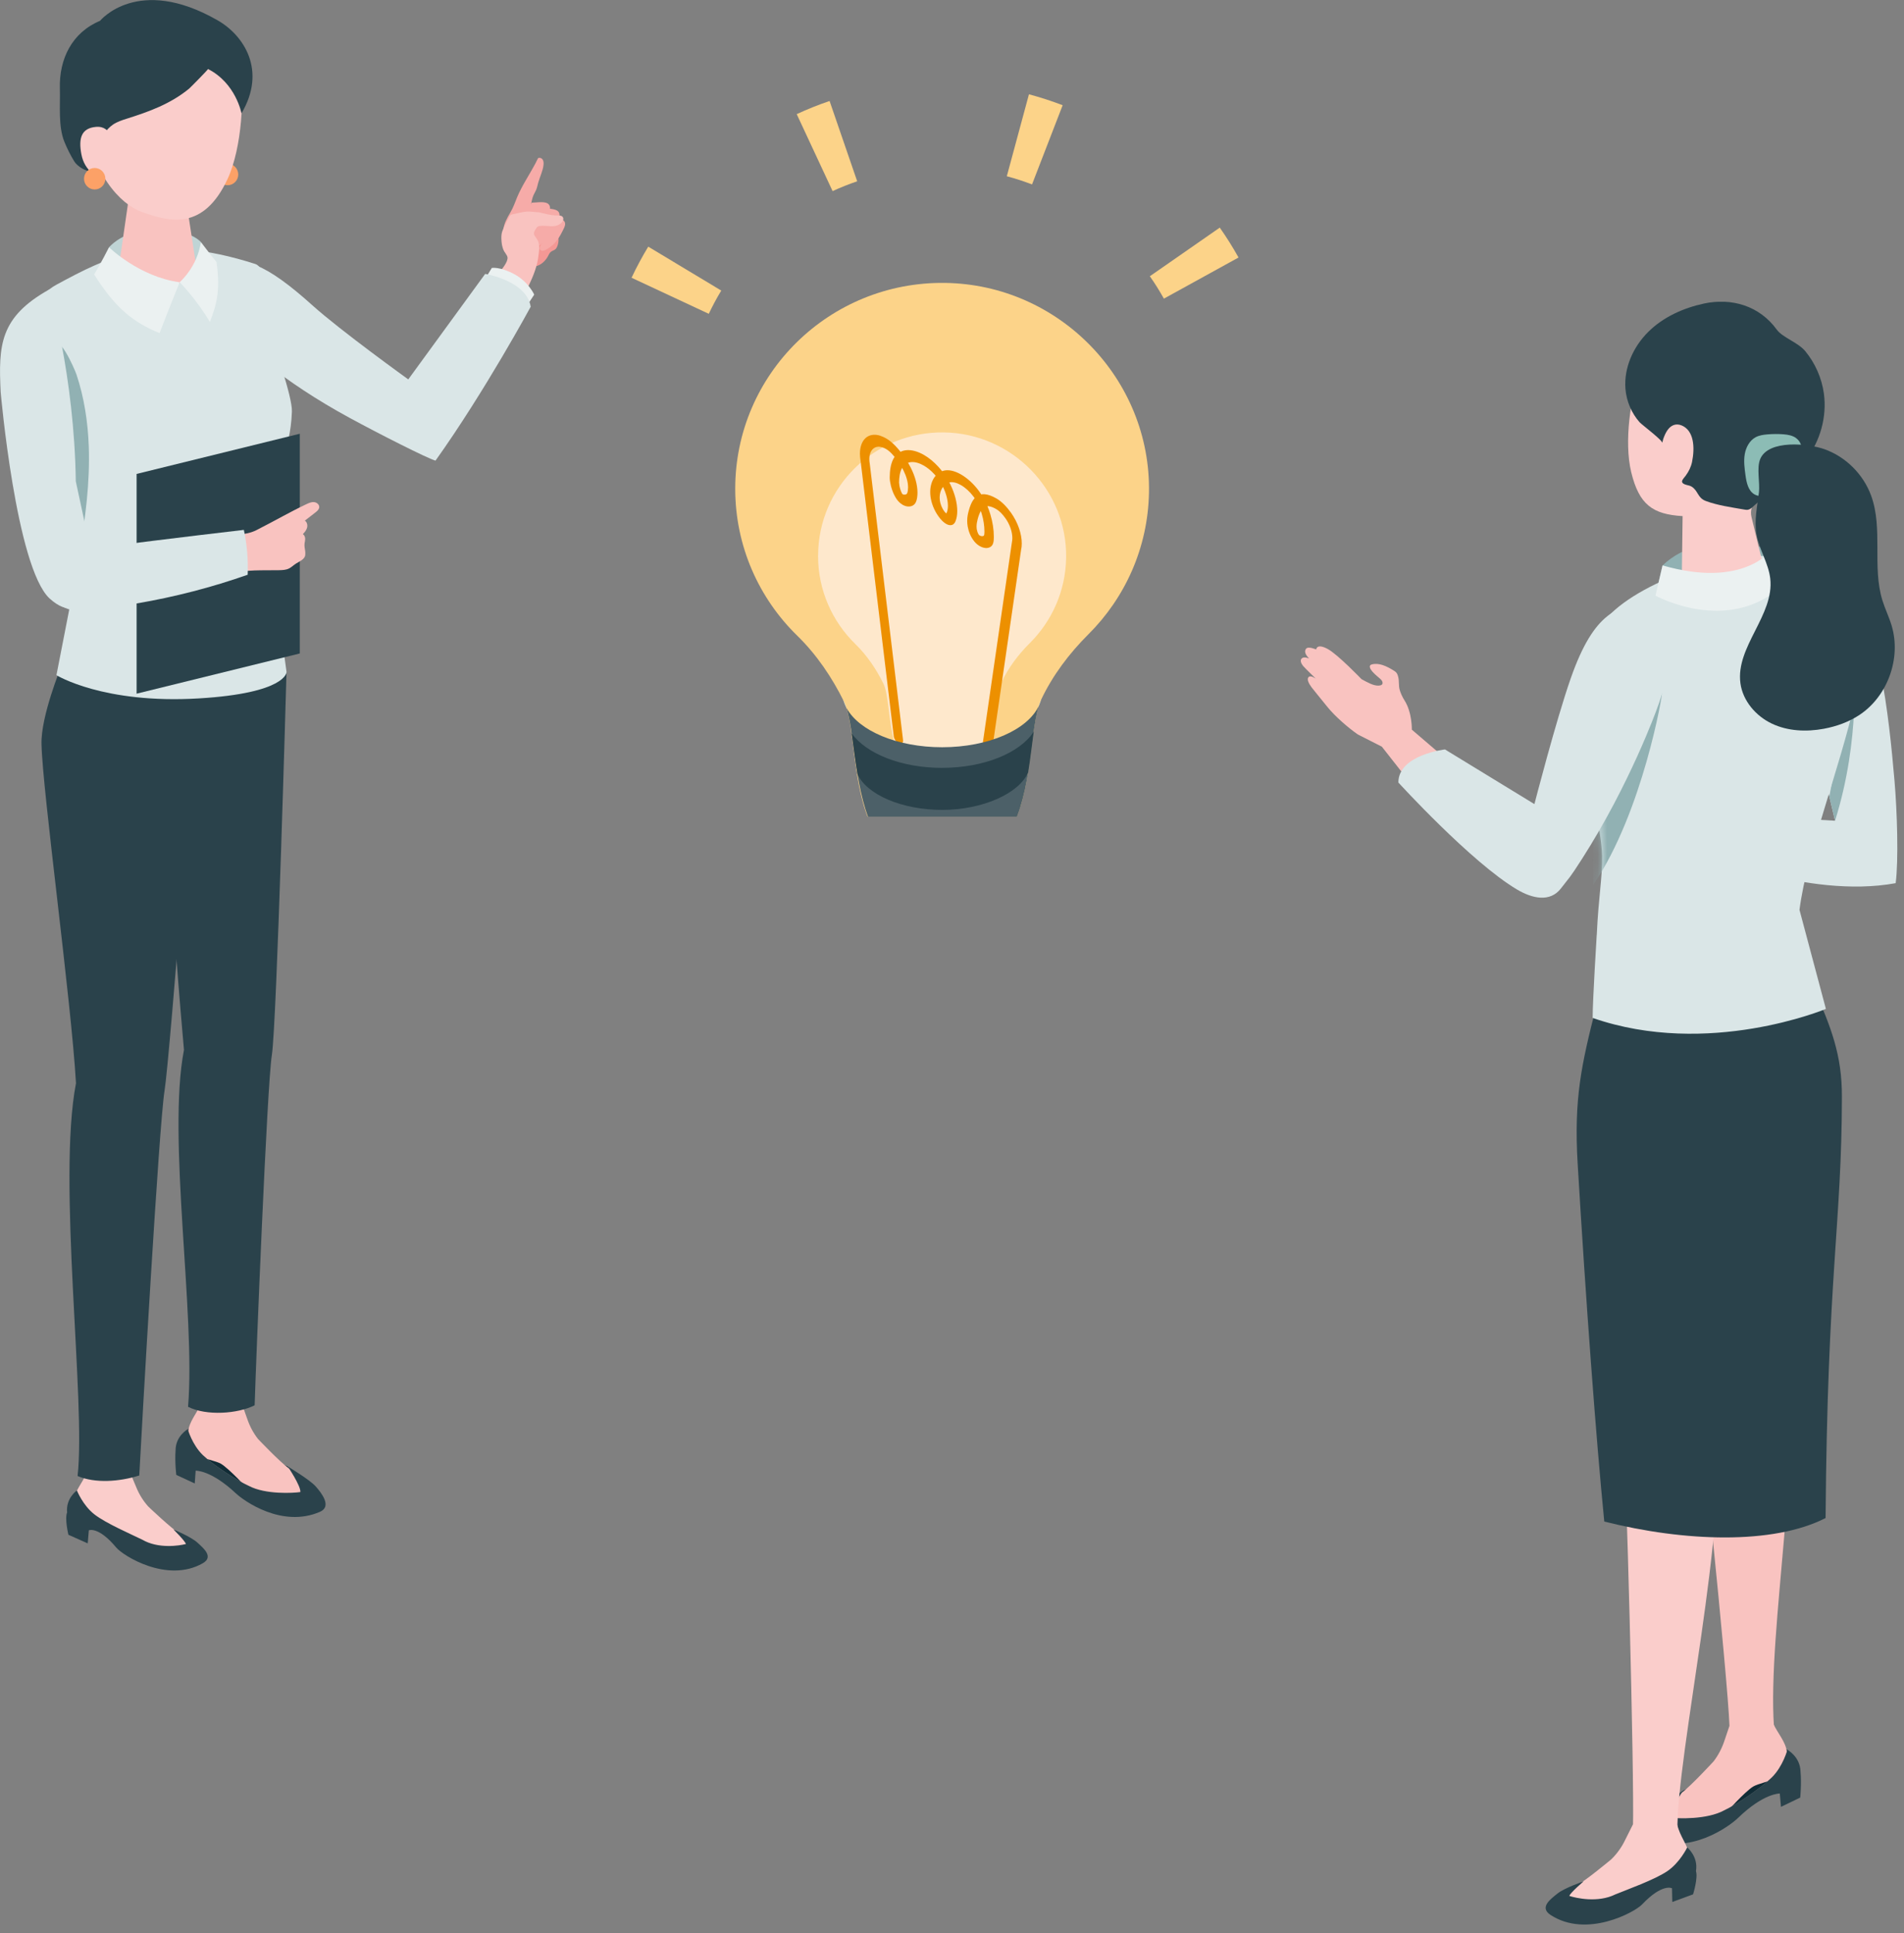 <svg width="202" height="205" viewBox="0 0 202 205" fill="none" xmlns="http://www.w3.org/2000/svg">
<rect x="0" y="0" width="202" height="205" fill="#808080" stroke="none"/>
<g clip-path="url(#clip0_2126_4260)">
<path d="M187.979 188.481C189.168 187.309 189.628 185.555 189.628 185.555C189.628 185.555 188.835 185.207 187.783 185.931C185.131 188.101 183.582 188.692 182.799 188.815C179.419 189.365 178.548 189.901 178.548 189.901C178.548 189.901 177.127 192.071 177.2 192.753C177.961 192.859 181.104 192.987 182.936 191.975C184.197 191.389 186.79 189.658 187.979 188.486V188.481Z" fill="#112C36"/>
<path d="M176.152 105.485C176.152 105.485 178.986 140.625 179.587 144.087C180.189 147.549 183.309 178.123 183.482 183C184.694 183.93 186.913 184.145 188.202 183.092C187.491 172.784 191.409 153.103 189.364 143.368C189.564 140.46 190.73 125.267 190.361 119.575C190.161 112.926 185.765 107.834 185.765 107.834L180.667 103.324L176.152 105.49V105.485Z" fill="#F9C3C0"/>
<path d="M187.878 182.203L188.114 182.744C188.575 183.801 189.458 184.68 189.586 185.839C189.741 187.236 189.199 188.147 188.137 188.747C188.137 188.747 186.433 189.186 185.992 189.461C185.103 190.011 183.071 192.286 183.071 192.286C182.106 193.376 180.097 194.141 178.675 194.013C177.354 193.894 177.172 193.784 176.516 192.932C175.696 191.865 177.586 190.693 178.488 190.052C179.372 189.424 181.809 186.778 181.809 186.778C182.311 186.118 182.707 185.354 182.976 184.52L183.573 182.753L187.878 182.199V182.203Z" fill="#F9C3C0"/>
<path d="M178.549 189.901C178.549 189.901 177.127 192.071 177.2 192.753C177.961 192.859 181.104 192.987 182.936 191.975C184.198 191.389 186.79 189.658 187.979 188.486C189.168 187.313 189.628 185.56 189.628 185.56C189.628 185.56 190.999 186.292 191.022 187.895C191.14 189.154 190.99 190.629 190.99 190.629L188.949 191.613L188.822 190.198C188.822 190.198 187.127 190.139 184.384 192.795C183.51 193.642 179.305 196.769 175.045 194.997C173.674 194.425 174.863 192.877 175.496 192.144C176.13 191.412 178.549 189.901 178.549 189.901Z" fill="#2A424B"/>
<path d="M170.98 110.444C170.98 110.444 171.787 147.027 172.156 150.919C172.525 154.811 173.4 188.435 173.245 193.871C174.721 194.667 176.57 194.983 177.96 194.242C177.855 185.949 183.436 161.707 182.051 150.736C183.176 141.591 189.075 110.55 189.075 110.55L182.811 106.483L170.98 110.444Z" fill="#FACDCB"/>
<path d="M169.336 106.763C173.327 107.395 181.267 109.144 192.406 104.707C194.274 108.974 195.422 111.864 195.412 116.301C195.399 129.75 193.873 135.203 193.681 160.984C188.11 163.832 178.689 163.498 170.202 161.355C169.341 152.714 168.234 137.8 167.377 123.394C166.967 116.484 167.778 112.912 169.336 106.763Z" fill="#2A424B"/>
<path d="M177.896 193.417L178.078 193.967C178.438 195.048 179.258 195.995 179.263 197.126C179.263 198.5 178.839 199.691 177.595 199.933C177.053 200.039 175.919 199.796 175.39 199.956C174.306 200.286 171.746 202.676 171.746 202.676C170.611 203.629 168.78 204.174 167.313 203.894C165.947 203.633 165.386 203.468 164.799 202.576C164.065 201.454 166.17 200.524 167.186 200.002C168.179 199.489 170.944 197.177 170.944 197.177C171.545 196.591 172.047 195.895 172.42 195.116L173.245 193.468L177.891 193.417H177.896Z" fill="#FACDCB"/>
<path d="M168.006 199.517C168.006 199.517 166.644 200.675 166.489 201.055C167.204 201.293 169.523 201.815 171.368 200.9C172.635 200.378 175.514 199.356 176.876 198.441C178.238 197.52 178.999 195.913 178.999 195.913C178.999 195.913 180.193 196.875 179.928 198.427C180.165 199.146 179.623 200.89 179.623 200.89L177.418 201.701L177.386 200.245C177.386 200.245 176.37 199.691 174.22 201.953C173.396 202.818 168.302 205.561 164.503 203.075C163.278 202.273 164.503 201.394 165.246 200.799C165.988 200.204 168.015 199.512 168.015 199.512L168.006 199.517Z" fill="#2A424B"/>
<path d="M179.578 86.161L194.685 87.036L189.254 64.163C188.585 61.938 189.099 59.905 191.373 59.612C193.177 59.383 195.322 60.317 195.81 61.018C199.331 66.082 200.384 75.735 200.99 82.773C201.277 86.079 201.431 91.226 201.117 93.657C191.71 95.393 180.107 90.301 180.107 90.301L179.578 86.157V86.161Z" fill="#DAE6E7"/>
<path d="M194.078 84.486L196.652 70.428C196.652 70.428 197.44 78.29 194.684 87.036C194.474 86.157 194.078 84.486 194.078 84.486Z" fill="#91B1B3"/>
<path d="M187.91 58.348C187.91 58.348 180.926 55.683 176.384 59.96C176.066 61.311 175.633 63.165 175.633 63.165C175.633 63.165 182.279 67.167 189.186 62.794C188.894 61.608 187.91 58.353 187.91 58.353V58.348Z" fill="#91B1B3"/>
<path d="M169.405 99.148C169.592 95.036 170.015 93.058 169.97 90.745C169.915 88.13 168.371 81.312 167.911 78.734C167.259 75.057 170.507 69.599 170.594 65.391C174.124 61.558 184.744 57.565 191.992 59.392C204.811 61.558 192.515 84.037 190.912 96.487L193.714 106.992C193.714 106.992 181.24 112.216 168.967 107.949C168.967 106.09 169.4 99.148 169.4 99.148H169.405Z" fill="#DAE6E7"/>
<path d="M173.925 39.839C174.685 38.044 176.968 35.627 182.835 36.107C188.703 36.588 189.942 40.943 189.632 46.09C189.455 49.016 188.257 51.475 186.389 53.023C185.865 53.453 185.66 54.163 185.819 54.822C186.261 56.631 187.04 59.868 187.04 59.868C187.027 60.931 185.086 61.943 182.712 62.13C180.334 62.318 178.416 61.613 178.435 60.551L178.512 54.731C175.319 54.547 173.897 53.503 173.064 50.092C172.257 46.79 173.05 41.904 173.929 39.844L173.925 39.839Z" fill="#FACDCB"/>
<path d="M187.91 58.348C187.91 58.348 184.963 62.433 176.384 59.96L175.633 63.165C175.633 63.165 183.245 67.373 189.022 62.162C188.726 60.706 187.91 58.348 187.91 58.348Z" fill="#EBF1F1"/>
<path d="M188.762 51.447C187.832 52.185 186.871 52.899 186.006 53.705C185.842 53.856 185.668 54.016 185.454 54.057C185.318 54.085 185.176 54.057 185.04 54.035C183.719 53.801 182.215 53.599 180.958 53.123C180.074 52.78 180.174 52.033 179.45 51.594C179.254 51.475 179.013 51.466 178.794 51.383C178.133 51.141 178.594 50.783 178.84 50.444C179.158 50.014 179.404 49.52 179.514 48.988C179.828 47.436 179.714 45.673 178.43 45.124C177.796 44.853 177.25 45.101 176.881 45.655C176.698 45.93 176.566 46.241 176.457 46.552C176.434 46.612 176.393 46.864 176.338 46.946C176.329 46.96 176.32 46.969 176.311 46.974C176.625 46.868 174.165 45.028 173.942 44.771C173.086 43.8 172.553 42.536 172.448 41.241C172.27 39.001 173.277 36.767 174.872 35.192C176.461 33.616 178.584 32.664 180.771 32.192C183.719 31.556 186.671 32.435 188.497 34.949C189.126 35.814 190.748 36.295 191.532 37.248C192.579 38.521 193.272 40.091 193.5 41.73C193.841 44.217 193.103 46.827 191.554 48.796C190.757 49.808 189.778 50.641 188.766 51.443L188.762 51.447Z" fill="#2A424B"/>
<mask id="mask0_2126_4260" style="mask-type:luminance" maskUnits="userSpaceOnUse" x="167" y="58" width="31" height="53">
<path d="M169.405 99.148C169.592 95.036 170.015 93.058 169.97 90.745C169.915 88.13 168.371 81.312 167.911 78.734C167.259 75.057 170.507 69.599 170.594 65.391C174.124 61.558 184.744 57.565 191.992 59.392C204.811 61.558 192.515 84.037 190.912 96.487L193.563 108.31C193.563 108.31 180.767 113.164 168.498 108.897C168.498 107.037 169.405 99.148 169.405 99.148Z" fill="white"/>
</mask>
<g mask="url(#mask0_2126_4260)">
<path d="M169.082 87.375L176.32 73.523C176.43 73.422 174.293 86.116 169.031 93.841C168.977 92.934 169.082 87.375 169.082 87.375Z" fill="#91B1B3"/>
</g>
<path d="M150.512 84.156L146.604 79.183L144.062 77.892C143.032 77.182 141.629 75.959 140.841 74.984C139.984 73.921 139.337 73.143 139.137 72.873C138.841 72.475 138.581 71.971 138.877 71.765C139.101 71.609 139.602 71.975 139.602 71.975C139.602 71.975 138.404 70.808 138.253 70.625C138.103 70.441 137.861 70.048 138.107 69.819C138.358 69.59 138.891 69.832 138.891 69.832C138.399 69.352 138.39 68.999 138.577 68.784C138.814 68.514 139.638 68.875 139.638 68.875C139.638 68.875 139.67 68.184 140.854 68.82C141.921 69.393 144.444 72.021 144.444 72.021C145.091 72.374 145.711 72.736 146.271 72.708C146.522 72.694 146.768 72.598 146.654 72.287C146.604 72.149 146.494 72.044 146.385 71.948C146.043 71.65 145.674 71.371 145.428 70.986C145.337 70.849 145.273 70.647 145.392 70.533C145.437 70.492 145.497 70.473 145.556 70.455C146.335 70.263 147.123 70.661 147.811 71.078C147.938 71.156 148.066 71.234 148.157 71.353C148.257 71.481 148.308 71.641 148.344 71.801C148.449 72.236 148.376 72.713 148.49 73.134C148.595 73.519 148.79 73.931 149.005 74.269C149.834 75.57 149.784 77.379 149.784 77.379L153.829 80.841L150.512 84.16V84.156Z" fill="#F9C3C0"/>
<path d="M148.357 82.984C148.357 82.984 156.079 91.45 160.945 94.331C162.58 95.297 164.457 95.713 165.614 94.202C166.566 92.957 166.452 93.25 167.833 91.093C172.935 83.139 175.787 75.176 175.787 75.176C175.787 75.176 177.318 71.261 177.568 67.186C177.755 64.159 176.479 63.12 174.666 63.632C171.71 64.466 169.19 64.649 166.639 71.948C165.058 76.468 162.79 85.273 162.79 85.273L153.3 79.476C153.3 79.476 148.357 80.044 148.357 82.979V82.984Z" fill="#DAE6E7"/>
<path d="M190.548 46.452C190.179 46.186 189.696 46.094 189.227 46.058C188.648 46.012 188.065 46.017 187.491 46.067C187.067 46.104 186.63 46.168 186.256 46.369C185.609 46.722 185.227 47.445 185.104 48.173C184.981 48.901 185.081 49.648 185.181 50.385C185.286 51.159 185.464 52.047 186.142 52.432C186.357 52.551 186.584 52.601 186.826 52.606C187.04 52.611 187.158 52.675 187.359 52.757C187.81 52.949 188.32 53.004 188.803 52.908C188.926 52.885 189.049 52.849 189.158 52.789C189.313 52.702 189.477 52.551 189.646 52.615C189.445 52.006 189.017 51.493 188.416 51.273C187.965 51.108 187.368 51.026 187.113 50.559C187.013 50.376 186.99 50.165 186.99 49.959C187.008 48.888 187.819 47.885 188.858 47.647C189.236 47.56 189.687 47.519 190.065 47.605C190.452 47.697 190.83 47.839 191.181 48.031C191.199 47.665 191.149 47.285 190.981 46.96C190.871 46.749 190.721 46.584 190.548 46.461V46.452Z" fill="#8CBCB5"/>
<path d="M186.355 56.686C186.642 58.288 187.616 59.717 187.808 61.338C188.268 65.23 184.118 68.578 184.646 72.461C184.901 74.329 186.282 75.932 187.981 76.738C189.68 77.544 191.648 77.626 193.498 77.283C194.846 77.031 196.163 76.559 197.302 75.799C200.277 73.812 201.721 69.778 200.687 66.339C200.413 65.432 199.994 64.58 199.712 63.678C198.6 60.097 199.798 56.068 198.509 52.551C197.68 50.289 195.817 48.434 193.552 47.633C191.899 47.042 187.612 46.58 186.742 48.686C186.35 49.634 186.728 51.177 186.61 52.208C186.437 53.691 186.086 55.188 186.35 56.686H186.355Z" fill="#2A424B"/>
</g>
<g clip-path="url(#clip1_2126_4260)">
<path d="M99.953 79.243C105.799 79.243 110.538 76.634 110.538 73.416C110.538 70.198 105.799 67.589 99.953 67.589C94.106 67.589 89.367 70.198 89.367 73.416C89.367 76.634 94.106 79.243 99.953 79.243Z" fill="#CAE0DD"/>
<path d="M78.002 51.831C78.002 39.673 87.999 29.835 100.264 30.002C112.365 30.169 122.12 40.208 121.898 52.242C121.789 58.104 119.354 63.4 115.474 67.263C113.424 69.305 111.671 71.63 110.436 74.241C108.586 78.158 110.58 92.292 99.948 92.292C89.316 92.292 91.435 78.243 89.55 74.423C88.272 71.839 86.647 69.429 84.582 67.414C80.523 63.455 78.002 57.933 78.002 51.831Z" fill="#FCD389"/>
<path d="M86.795 58.941C86.795 51.653 92.787 45.756 100.139 45.856C107.393 45.957 113.241 51.974 113.109 59.189C113.042 62.703 111.585 65.88 109.259 68.193C108.028 69.417 106.98 70.812 106.24 72.377C105.133 74.725 106.326 83.199 99.952 83.199C93.578 83.199 94.848 74.776 93.718 72.49C92.954 70.94 91.977 69.499 90.738 68.29C88.303 65.915 86.791 62.606 86.791 58.948L86.795 58.941Z" fill="#FEE8CC"/>
<path d="M93.422 46.225C93.605 46.283 93.8 46.368 93.999 46.484C94.31 46.662 94.638 46.918 94.965 47.255C95.163 47.464 95.358 47.681 95.541 47.914C95.725 47.821 95.927 47.767 96.138 47.743C96.706 47.685 97.361 47.867 98.015 48.239C98.537 48.538 99.059 48.964 99.543 49.491C99.683 49.642 99.815 49.805 99.948 49.971C99.975 49.96 100.002 49.952 100.03 49.94C100.591 49.758 101.276 49.925 101.95 50.312C102.617 50.696 103.283 51.296 103.84 52.044C103.933 52.168 104.023 52.296 104.105 52.428C104.218 52.408 104.335 52.404 104.463 52.412C104.822 52.443 105.235 52.59 105.694 52.85C105.991 53.02 106.279 53.253 106.54 53.513C106.801 53.776 107.042 54.07 107.265 54.38C108.001 55.419 108.406 56.632 108.402 57.639C108.402 57.883 108.379 58.111 108.328 58.325L104.639 83.745C104.584 83.978 104.381 84.04 104.152 83.908C104.117 83.889 104.078 83.861 104.039 83.83C103.77 83.606 103.602 83.207 103.665 82.935L107.354 57.515C107.385 57.375 107.401 57.224 107.401 57.065C107.401 56.403 107.14 55.624 106.672 54.965C106.513 54.741 106.349 54.543 106.185 54.377C106.022 54.214 105.858 54.082 105.687 53.985C105.34 53.784 105.067 53.699 104.853 53.679C104.822 53.679 104.791 53.679 104.759 53.679C104.876 53.962 104.978 54.245 105.063 54.524C105.32 55.368 105.437 56.19 105.437 56.895C105.437 56.934 105.437 56.972 105.437 57.011C105.437 57.104 105.433 57.209 105.422 57.325C105.41 57.441 105.387 57.561 105.34 57.678C105.281 57.821 105.192 57.922 105.091 57.988C104.939 58.092 104.755 58.127 104.561 58.115C104.366 58.1 104.155 58.034 103.937 57.91C103.914 57.895 103.891 57.883 103.867 57.867C103.692 57.755 103.524 57.608 103.384 57.437C103.17 57.182 103.01 56.895 102.897 56.628C102.784 56.356 102.714 56.093 102.667 55.845C102.628 55.628 102.613 55.423 102.613 55.233C102.613 54.826 102.687 54.493 102.765 54.194C102.897 53.695 103.084 53.195 103.404 52.831C103.365 52.773 103.326 52.718 103.283 52.664C102.901 52.153 102.418 51.711 101.943 51.44C101.495 51.184 101.066 51.075 100.715 51.157C100.75 51.227 100.785 51.292 100.821 51.366C101.292 52.315 101.557 53.327 101.557 54.198C101.557 54.593 101.498 54.962 101.374 55.272C101.339 55.357 101.296 55.442 101.233 55.512C101.171 55.585 101.085 55.647 100.976 55.675C100.797 55.725 100.579 55.675 100.372 55.554C100.228 55.473 100.1 55.364 99.983 55.252C99.811 55.086 99.667 54.904 99.55 54.737C99.43 54.57 99.336 54.411 99.262 54.28C99.059 53.912 98.915 53.54 98.822 53.183C98.728 52.827 98.689 52.49 98.689 52.176C98.689 51.599 98.834 51.106 99.063 50.727C99.126 50.626 99.192 50.533 99.266 50.448C99.219 50.394 99.172 50.335 99.122 50.285C98.771 49.901 98.389 49.592 98.004 49.371C97.525 49.096 97.041 48.964 96.636 49.007C96.535 49.018 96.434 49.038 96.34 49.072C96.441 49.247 96.539 49.421 96.628 49.599C97.061 50.463 97.341 51.397 97.338 52.253C97.338 52.412 97.326 52.571 97.306 52.726C97.275 52.943 97.225 53.179 97.1 53.369C97.034 53.47 96.956 53.54 96.866 53.594C96.73 53.675 96.566 53.718 96.387 53.714C96.204 53.714 95.997 53.664 95.767 53.536C95.615 53.447 95.448 53.315 95.288 53.137C95.101 52.924 94.969 52.691 94.86 52.47C94.7 52.137 94.591 51.808 94.513 51.494C94.439 51.184 94.392 50.897 94.392 50.634C94.396 49.921 94.49 49.223 94.77 48.681C94.813 48.596 94.86 48.518 94.91 48.449C94.805 48.321 94.692 48.201 94.579 48.081C94.376 47.867 94.182 47.72 93.991 47.608C93.87 47.538 93.745 47.484 93.625 47.445C93.208 47.309 92.865 47.379 92.619 47.604C92.374 47.829 92.23 48.208 92.23 48.689C92.23 48.848 92.245 49.014 92.277 49.189L95.799 78.418C95.857 78.759 95.689 78.968 95.421 78.883C95.382 78.871 95.347 78.856 95.308 78.832C95.082 78.701 94.875 78.406 94.825 78.112L91.303 48.883C91.256 48.611 91.232 48.356 91.232 48.115C91.232 47.379 91.451 46.802 91.829 46.457C92.206 46.112 92.76 46 93.414 46.213L93.422 46.225ZM95.393 51.23C95.393 51.281 95.401 51.385 95.421 51.505C95.452 51.684 95.514 51.905 95.58 52.083C95.615 52.172 95.65 52.249 95.682 52.304C95.713 52.358 95.732 52.385 95.736 52.389C95.736 52.389 95.744 52.401 95.767 52.412C95.791 52.428 95.83 52.443 95.876 52.451C95.947 52.466 96.028 52.459 96.095 52.435C96.161 52.416 96.212 52.37 96.223 52.346C96.266 52.28 96.297 52.168 96.317 52.017C96.332 51.912 96.34 51.804 96.34 51.695C96.34 51.126 96.161 50.51 95.849 49.882C95.806 49.797 95.76 49.708 95.709 49.623C95.697 49.646 95.682 49.669 95.67 49.692C95.467 50.08 95.386 50.622 95.382 51.234M99.769 53.354C99.819 53.551 99.897 53.745 100.006 53.95C100.041 54.02 100.127 54.152 100.205 54.256C100.248 54.311 100.287 54.353 100.318 54.384C100.349 54.415 100.372 54.431 100.38 54.435H100.388H100.396C100.396 54.435 100.423 54.415 100.446 54.353C100.528 54.152 100.567 53.912 100.567 53.64C100.567 53.044 100.376 52.307 100.045 51.637C100.014 51.68 99.983 51.722 99.956 51.769C99.784 52.048 99.691 52.401 99.691 52.765C99.691 52.962 99.718 53.16 99.769 53.358M103.637 56.163C103.668 56.329 103.723 56.504 103.781 56.604C103.809 56.659 103.832 56.694 103.852 56.717C103.871 56.74 103.891 56.755 103.918 56.775L103.941 56.79C104.019 56.837 104.144 56.868 104.237 56.856C104.284 56.852 104.327 56.837 104.354 56.818C104.381 56.798 104.401 56.775 104.405 56.755C104.413 56.732 104.424 56.697 104.428 56.643C104.436 56.589 104.436 56.515 104.44 56.43C104.44 56.399 104.44 56.372 104.44 56.341C104.44 55.787 104.346 55.113 104.148 54.462C104.12 54.373 104.089 54.28 104.058 54.191C103.918 54.427 103.809 54.725 103.723 55.055C103.657 55.314 103.606 55.574 103.606 55.822C103.606 55.938 103.618 56.05 103.633 56.166" fill="#ED9000"/>
<path d="M99.952 79.243C104.884 79.243 109.026 77.383 110.202 74.869C109.692 76.496 109.524 79.146 109.08 81.897C108.262 86.93 106.505 92.292 99.956 92.292C93.407 92.292 91.797 87.039 90.968 82.083C90.508 79.348 90.333 76.705 89.814 75.086C91.12 77.492 95.164 79.243 99.956 79.243H99.952Z" fill="#4C6068"/>
<path d="M99.955 81.428C104.42 81.428 108.219 79.832 109.668 77.596C109.489 78.898 109.325 80.378 109.08 81.893C108.152 84.136 104.245 85.888 99.955 85.888C95.666 85.888 91.941 84.26 90.967 82.083C90.714 80.56 90.546 79.069 90.356 77.767C91.879 79.913 95.6 81.432 99.955 81.432V81.428Z" fill="#2A424B"/>
<path d="M131.399 27.311C130.795 26.226 130.125 25.157 129.408 24.138L121.99 29.295C122.528 30.058 123.027 30.856 123.479 31.67L131.395 27.311H131.399Z" fill="#FCD389"/>
<path d="M109.491 19.558L112.74 11.159C111.575 10.713 110.372 10.322 109.164 10L106.814 18.691C107.718 18.931 108.618 19.225 109.491 19.558Z" fill="#FCD389"/>
<path d="M90.942 19.225L88.012 10.709C86.828 11.112 85.655 11.581 84.525 12.104L88.332 20.267C89.177 19.876 90.058 19.527 90.942 19.225Z" fill="#FCD389"/>
<path d="M75.195 33.282C75.593 32.441 76.037 31.612 76.52 30.814L68.775 26.157C68.128 27.222 67.532 28.334 67.002 29.454L75.195 33.278V33.282Z" fill="#FCD389"/>
</g>
<g clip-path="url(#clip2_2126_4260)">
<path d="M59.023 26.315C58.875 26.542 58.68 26.542 58.489 26.673C58.276 26.822 58.215 27.044 58.085 27.262C57.807 27.725 57.374 28.114 56.84 28.236C56.376 28.341 55.872 28.284 55.399 28.345C55.273 28.363 55.143 28.372 55.03 28.315C54.918 28.262 54.84 28.158 54.77 28.057C54.445 27.586 54.184 26.961 54.44 26.446C54.549 26.232 54.731 26.071 54.909 25.909C55.317 25.547 55.729 25.184 56.137 24.822C56.345 24.639 56.558 24.451 56.809 24.337C57.27 24.132 57.803 24.198 58.289 24.324C58.532 24.385 58.779 24.468 58.975 24.63C59.391 24.975 59.3 25.887 59.027 26.311L59.023 26.315Z" fill="#F49895"/>
<path d="M56.832 17.273C56.919 17.111 57.001 16.95 57.079 16.784C57.235 16.674 57.465 16.762 57.569 16.919C57.673 17.076 57.682 17.281 57.665 17.469C57.604 18.12 57.274 18.744 57.101 19.373C57.031 19.626 56.984 19.888 56.884 20.128C56.81 20.303 56.715 20.46 56.632 20.63C56.419 21.08 56.354 21.587 56.289 22.08C56.298 22.019 56.84 22.547 56.862 22.757C56.884 23.001 56.862 23.521 56.623 23.63C55.612 24.088 54.71 24.66 53.551 24.569C53.499 24.569 53.438 24.555 53.408 24.512C53.386 24.477 53.386 24.433 53.391 24.394C53.464 23.717 53.798 23.11 54.141 22.538C54.471 21.988 54.627 21.482 54.866 20.91C55.387 19.665 56.194 18.486 56.836 17.277L56.832 17.273Z" fill="#F6ABA8"/>
<path d="M58.233 21.691C58.355 21.835 58.398 22.054 58.32 22.39C58.038 23.591 57.765 24.477 56.836 25.306C56.723 25.407 56.606 25.507 56.463 25.547C56.32 25.586 56.146 25.555 56.059 25.433C55.955 25.285 56.02 25.079 56.098 24.913C56.285 24.521 56.528 24.154 56.715 23.761C56.958 23.259 56.992 23.15 56.467 23.071C56.263 23.04 56.181 22.783 56.172 22.573C56.159 22.237 56.224 21.901 56.35 21.591C56.363 21.556 56.38 21.521 56.415 21.503C56.437 21.49 56.467 21.49 56.493 21.49C57.018 21.482 57.899 21.303 58.225 21.683L58.233 21.691Z" fill="#F6ABA8"/>
<path d="M59.284 22.508C59.383 22.665 59.401 22.888 59.284 23.211C58.85 24.363 58.459 25.206 57.431 25.909C57.309 25.992 57.179 26.075 57.032 26.097C56.884 26.119 56.715 26.066 56.65 25.931C56.567 25.769 56.658 25.573 56.758 25.42C56.997 25.053 57.283 24.726 57.522 24.359C57.826 23.896 57.878 23.791 57.366 23.643C57.166 23.586 57.118 23.32 57.14 23.11C57.17 22.779 57.279 22.451 57.444 22.163C57.461 22.132 57.483 22.097 57.518 22.084C57.544 22.076 57.57 22.08 57.596 22.084C58.117 22.145 59.015 22.084 59.288 22.508H59.284Z" fill="#F6ABA8"/>
<path d="M59.904 23.525C59.982 23.674 59.982 23.879 59.848 24.163C59.366 25.171 58.949 25.905 57.973 26.459C57.856 26.525 57.73 26.59 57.596 26.599C57.461 26.608 57.313 26.547 57.261 26.42C57.196 26.267 57.296 26.097 57.396 25.966C57.639 25.651 57.921 25.376 58.164 25.066C58.477 24.669 58.529 24.582 58.077 24.407C57.899 24.337 57.878 24.097 57.912 23.909C57.964 23.612 58.086 23.324 58.26 23.075C58.277 23.049 58.298 23.019 58.333 23.01C58.355 23.006 58.381 23.01 58.403 23.01C58.867 23.106 59.683 23.119 59.9 23.521L59.904 23.525Z" fill="#F6ABA8"/>
<path d="M53.3 24.503C53.308 24.481 53.317 24.459 53.326 24.433C53.512 23.949 53.777 23.481 54.02 23.023C54.068 22.931 54.124 22.835 54.211 22.783C54.267 22.748 54.333 22.735 54.398 22.722C54.879 22.63 55.387 22.477 55.873 22.438C56.311 22.403 56.732 22.512 57.162 22.512C57.817 22.652 58.424 22.857 59.101 22.848C59.314 22.848 59.57 22.84 59.7 23.01C59.852 23.215 59.709 23.516 59.509 23.678C58.832 24.241 58.021 23.844 57.24 23.966C57.17 23.975 57.101 23.992 57.044 24.032C56.979 24.075 56.932 24.141 56.893 24.206C56.728 24.473 56.541 24.717 56.728 25.005C56.888 25.259 57.066 25.429 57.14 25.734C57.279 26.293 57.157 26.891 57.079 27.45C56.901 28.524 56.467 29.524 55.994 30.494C55.973 30.533 55.951 30.576 55.908 30.594C55.869 30.607 55.825 30.594 55.782 30.576C54.753 30.175 53.786 29.616 52.926 28.917C53.222 28.599 53.92 27.76 53.842 27.28C53.803 27.044 53.499 26.73 53.404 26.485C53.295 26.202 53.23 25.905 53.209 25.603C53.178 25.219 53.169 24.861 53.295 24.499L53.3 24.503Z" fill="#F9C3C0"/>
<path d="M55.951 32.349L56.676 31.244C56.676 31.244 56.09 29.9 54.562 29.075C53.048 28.258 52.176 28.415 52.176 28.415L51.581 29.398L55.956 32.349H55.951Z" fill="#EBF1F1"/>
<path d="M56.307 32.52C56.307 32.52 51.464 41.474 46.205 48.849C45.35 48.618 40.164 45.985 37.058 44.295C30.089 40.51 24.99 36.222 23.163 33.319C21.805 31.162 22.486 29.747 23.601 28.616C25.424 26.774 28.309 28.027 33.135 32.371C36.12 35.061 43.315 40.234 43.315 40.234L51.473 29.048C51.473 29.048 55.855 29.751 56.302 32.52H56.307Z" fill="#DAE6E7"/>
<path d="M24.145 19.643C23.519 19.643 23.012 19.133 23.012 18.504C23.012 17.875 23.519 17.364 24.145 17.364C24.77 17.364 25.277 17.875 25.277 18.504C25.277 19.133 24.77 19.643 24.145 19.643Z" fill="#FCA167"/>
<path d="M21.536 154.323C20.386 153.223 19.921 151.56 19.921 151.56C19.921 151.56 20.672 151.215 21.683 151.887C24.239 153.917 25.727 154.45 26.474 154.559C29.702 155.031 30.54 155.524 30.54 155.524C30.54 155.524 31.924 157.572 31.867 158.222C31.143 158.336 28.153 158.506 26.396 157.567C25.185 157.026 22.69 155.419 21.536 154.319V154.323Z" fill="#112C36"/>
<path d="M21.536 148.337L21.319 148.857C20.898 149.874 20.069 150.726 19.965 151.83C19.839 153.166 20.369 154.026 21.388 154.581C21.388 154.581 23.02 154.974 23.441 155.227C24.296 155.738 26.266 157.873 26.266 157.873C27.203 158.895 29.125 159.598 30.475 159.449C31.733 159.314 31.902 159.205 32.514 158.384C33.278 157.353 31.46 156.266 30.592 155.672C29.741 155.087 27.377 152.603 27.377 152.603C26.886 151.983 26.5 151.258 26.231 150.472L25.636 148.796L21.527 148.333L21.536 148.337Z" fill="#F9C3C0"/>
<path d="M30.539 155.528C30.539 155.528 31.924 157.576 31.867 158.227C31.142 158.34 28.153 158.511 26.395 157.572C25.185 157.03 22.69 155.424 21.535 154.323C20.385 153.223 19.921 151.56 19.921 151.56C19.921 151.56 18.624 152.28 18.628 153.808C18.533 155.009 18.702 156.41 18.702 156.41L20.659 157.314L20.759 155.961C20.759 155.961 22.373 155.878 25.024 158.366C25.87 159.161 29.923 162.073 33.95 160.322C35.248 159.755 34.093 158.301 33.477 157.611C32.861 156.921 30.535 155.52 30.535 155.52L30.539 155.528Z" fill="#2A424B"/>
<path d="M9.36 155.755L9.152 156.266C8.744 157.271 7.902 158.122 7.832 159.2C7.746 160.506 8.08 161.667 9.243 161.977C9.75 162.113 10.844 161.951 11.334 162.134C12.345 162.519 14.628 164.951 14.628 164.951C15.648 165.924 17.353 166.562 18.767 166.387C20.082 166.226 20.625 166.103 21.236 165.287C22.005 164.265 20.061 163.248 19.128 162.685C18.212 162.134 15.73 159.764 15.73 159.764C15.196 159.17 14.762 158.476 14.454 157.712L13.773 156.092L9.36 155.751V155.755Z" fill="#FACDCB"/>
<path d="M18.381 162.178C18.381 162.178 19.605 163.366 19.726 163.737C19.032 163.92 16.793 164.27 15.1 163.283C13.929 162.706 11.256 161.558 10.019 160.598C8.782 159.637 8.157 158.056 8.157 158.056C8.157 158.056 6.964 158.895 7.12 160.392C6.847 161.065 7.259 162.759 7.259 162.759L9.307 163.671L9.424 162.287C9.424 162.287 10.422 161.824 12.328 164.108C13.056 164.986 17.73 167.915 21.496 165.789C22.711 165.104 21.601 164.191 20.932 163.58C20.26 162.968 18.381 162.183 18.381 162.183V162.178Z" fill="#2A424B"/>
<path d="M30.396 71.274C30.396 71.274 29.364 108.561 28.843 111.871C28.322 115.18 27.159 144.377 27.016 149.027C25.228 149.931 21.909 150.171 19.952 149.189C20.763 139.352 17.717 120.647 19.518 111.338C19.284 108.57 17.938 94.1 18.203 88.669C18.29 82.325 18.598 75.679 18.598 75.679L22.898 71.051L30.392 71.274H30.396Z" fill="#2A424B"/>
<path d="M21.002 73.02C21.002 73.02 18.047 111.993 17.456 115.674C16.866 119.354 15.048 151.289 14.775 156.472C12.666 157.135 10.084 157.323 8.231 156.528C9.125 148.643 6.061 125.231 8.062 114.875C7.558 106.103 4.508 83.879 4.404 78.932C4.308 76.002 6.491 70.693 6.491 70.693L21.006 73.02H21.002Z" fill="#2A424B"/>
<path d="M5.988 71.597L7.962 61.48L3.48 35.925C2.968 33.729 3.706 31.415 6.04 30.162C11.408 27.28 16.381 24.555 27.099 28C28.565 28.472 28.917 34.471 28.973 36.331C28.973 36.331 31.03 42.033 30.969 43.653C30.805 48.225 29.099 49.277 28.852 55.368C28.696 59.227 30.401 71.274 30.401 71.274C30.401 71.274 30.423 73.501 21.102 74.064C10.948 74.675 5.992 71.601 5.992 71.601L5.988 71.597Z" fill="#DAE6E7"/>
<path d="M21.318 25.669C19.865 24.106 14.228 23.39 11.568 26.219C11.377 27.603 11.095 28.503 11.095 28.503L15.968 30.262L21.197 29.52C21.197 29.52 21.453 26.743 21.318 25.669Z" fill="#BFD4D5"/>
<path d="M16.58 19.643C14.588 19.665 13.538 20.801 13.551 21.779L12.605 28.337C12.709 29.468 14.632 30.371 16.901 30.345C19.171 30.323 20.928 29.384 20.824 28.254L19.774 21.421C19.683 20.425 18.572 19.626 16.576 19.643H16.58Z" fill="#F9C3C0"/>
<path d="M16.837 2.249C10.801 1.93 8.866 6.388 8.532 11.92C9.816 18.482 12.68 21.626 15.058 22.482C17.952 23.525 21.571 24.516 24.149 18.971C25.685 15.675 25.984 9.802 25.381 7.484C24.856 5.462 22.873 2.567 16.837 2.249Z" fill="#FACDCB"/>
<path d="M22.073 7.309C22.13 7.335 20.186 9.3 20.064 9.4C18.086 11.02 15.851 11.828 13.447 12.588C12.939 12.749 12.427 12.911 11.989 13.212C11.642 13.448 11.351 13.758 11.099 14.09C10.188 15.269 9.763 16.674 9.693 18.155C9.142 18.216 8.218 17.657 7.888 17.129C7.48 16.469 7.133 15.771 6.838 15.055C6.161 13.413 6.404 11.169 6.352 9.387C6.261 6.257 7.645 3.441 10.613 2.209C10.613 2.209 14.605 -2.703 23.084 2.153C25.883 3.751 28.313 7.475 25.619 12.02C25.619 12.02 25.029 8.824 22.073 7.322V7.309Z" fill="#2A424B"/>
<path d="M11.92 15.356C11.92 15.356 11.937 13.295 10.167 13.457C8.652 13.596 8.305 14.627 8.635 16.364C8.965 18.107 10.288 18.932 11.343 18.949C12.402 18.967 11.92 15.356 11.92 15.356Z" fill="#FACDCB"/>
<path d="M19.059 29.926C19.059 29.926 17.922 32.742 16.928 35.327C14.164 34.183 12.276 32.733 9.985 29.101C10.645 28.044 11.565 26.223 11.565 26.223C11.565 26.223 14.784 29.367 19.059 29.93V29.926Z" fill="#EBF1F1"/>
<path d="M19.058 29.926C19.058 29.926 20.906 28.372 21.314 25.669C21.314 25.669 22.378 27.07 22.972 27.791C23.423 30.921 22.92 32.458 22.265 34.139C20.789 31.655 19.058 29.926 19.058 29.926Z" fill="#EBF1F1"/>
<path d="M10.045 20.093C9.42 20.093 8.913 19.583 8.913 18.954C8.913 18.324 9.42 17.814 10.045 17.814C10.671 17.814 11.178 18.324 11.178 18.954C11.178 19.583 10.671 20.093 10.045 20.093Z" fill="#FCA167"/>
<path d="M31.803 69.3L14.493 73.562V50.259L31.803 45.998V69.3Z" fill="#2A424B"/>
<path d="M29.976 54.757C30.8 54.32 31.625 53.883 32.484 53.477C32.744 53.355 33.017 53.224 33.308 53.246C33.595 53.268 33.89 53.499 33.868 53.792C33.851 54.027 33.651 54.198 33.465 54.342C33.091 54.63 32.714 54.918 32.341 55.211C32.575 55.359 32.649 55.687 32.579 55.953C32.51 56.224 32.323 56.446 32.128 56.643C32.362 56.787 32.414 57.114 32.354 57.385C32.202 58.049 32.44 58.241 32.384 58.848C32.341 59.324 31.776 59.524 31.377 59.782C31.13 59.944 30.922 60.157 30.657 60.288C30.331 60.45 29.954 60.459 29.594 60.468C27.793 60.507 26.201 60.371 24.443 60.861C24.157 59.821 23.705 58.031 23.319 57.023C24.625 56.617 25.983 56.839 27.207 56.219C28.149 55.743 29.064 55.245 29.989 54.752L29.976 54.757Z" fill="#F9C3C0"/>
<path d="M26.279 60.948C26.34 59.354 26.205 57.752 25.871 56.193C19.471 56.94 13.074 57.73 6.687 58.568C6.301 58.621 5.875 58.691 5.632 58.992C5.45 59.219 5.411 59.524 5.376 59.813C5.264 60.782 5.155 61.786 5.433 62.721C6.487 66.27 12.002 64.419 14.519 63.991C18.516 63.31 22.456 62.293 26.283 60.948H26.279Z" fill="#DAE6E7"/>
<path d="M9.418 47.33C9.557 51.159 9.054 54.984 8.407 58.765C8.776 56.608 8.177 53.827 7.991 51.648C7.778 49.203 7.496 46.762 7.144 44.334C6.967 43.099 6.771 41.872 6.554 40.641C6.372 39.597 5.778 38.117 5.877 37.078C6.077 34.999 7.904 39.086 8.116 39.719C8.932 42.169 9.323 44.749 9.418 47.325V47.33Z" fill="#91B1B3"/>
<path d="M10.047 60.358L8.042 51.041C7.882 39.767 5.204 30.707 5.204 30.707C-0.029 33.642 -0.172 36.597 0.071 41.584C0.071 41.584 1.702 60.14 5.256 63.463C9.157 66.999 10.047 60.358 10.047 60.358Z" fill="#DAE6E7"/>
</g>
<defs>
<clipPath id="clip0_2126_4260">
<rect width="63.287" height="172.096" fill="white" transform="translate(138.002 32)"/>
</clipPath>
<clipPath id="clip1_2126_4260">
<rect width="64.397" height="76.61" fill="white" transform="translate(67.002 10)"/>
</clipPath>
<clipPath id="clip2_2126_4260">
<rect width="59.956" height="166.544" fill="white" transform="matrix(-1 0 0 1 59.957 0)"/>
</clipPath>
</defs>
</svg>
